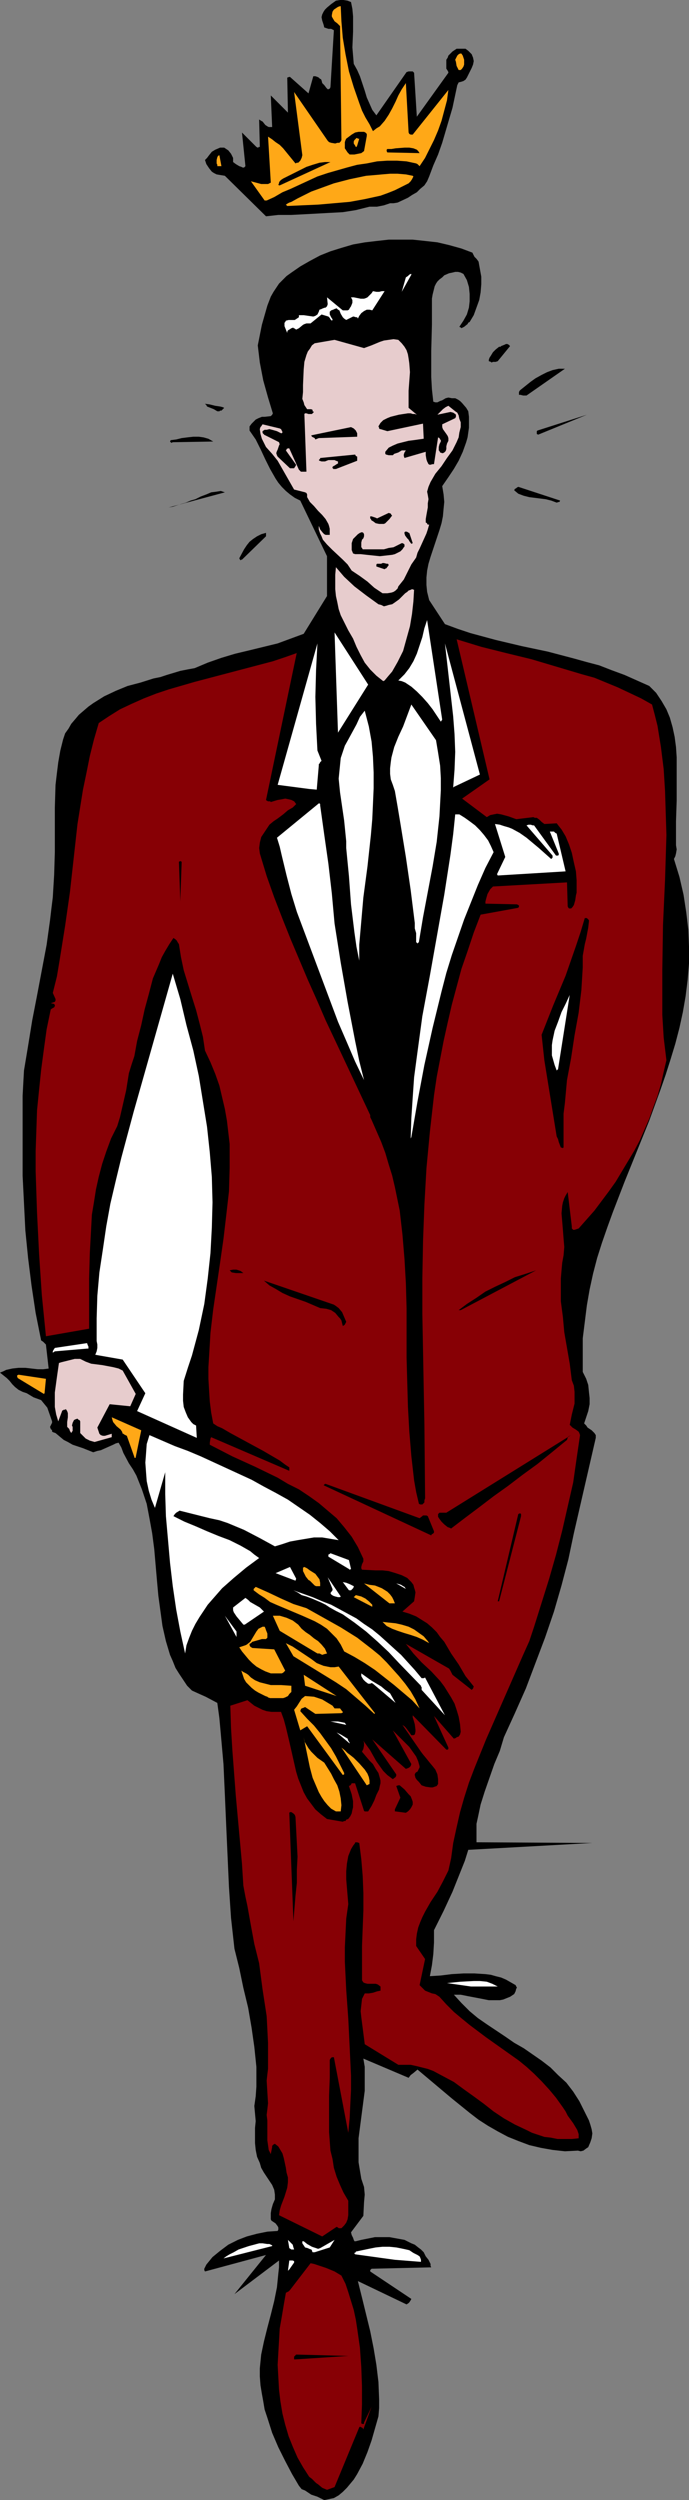 <?xml version="1.0" encoding="UTF-8" standalone="no"?>
<svg
   version="1.0"
   width="42.962mm"
   height="155.668mm"
   id="svg89"
   sodipodi:docname="Gentleman 1.wmf"
   xmlns:inkscape="http://www.inkscape.org/namespaces/inkscape"
   xmlns:sodipodi="http://sodipodi.sourceforge.net/DTD/sodipodi-0.dtd"
   xmlns="http://www.w3.org/2000/svg"
   xmlns:svg="http://www.w3.org/2000/svg">
  <rect width="100%" height="100%" fill="#808080" stroke="none"/>
  <sodipodi:namedview
     id="namedview89"
     pagecolor="#ffffff"
     bordercolor="#000000"
     borderopacity="0.25"
     inkscape:showpageshadow="2"
     inkscape:pageopacity="0.0"
     inkscape:pagecheckerboard="0"
     inkscape:deskcolor="#d1d1d1"
     inkscape:document-units="mm" />
  <defs
     id="defs1">
    <pattern
       id="WMFhbasepattern"
       patternUnits="userSpaceOnUse"
       width="6"
       height="6"
       x="0"
       y="0" />
  </defs>
  <path
     style="fill:#000000;fill-opacity:1;fill-rule:evenodd;stroke:none"
     d="m 76.422,588.353 2.262,-0.485 1.131,-0.646 0.969,-0.808 0.969,-0.97 0.808,-0.97 0.808,-0.97 0.808,-1.293 1.293,-2.424 1.131,-2.747 0.969,-2.747 1.616,-5.656 0.162,-1.939 v -2.101 l -0.162,-4.04 -0.485,-4.04 -0.646,-3.878 -0.808,-4.04 -1.939,-7.918 -0.969,-3.878 11.471,5.494 0.485,-0.323 0.162,-0.162 0.323,-0.485 0.162,-0.323 -9.694,-6.464 v -0.323 l 0.323,-0.323 v 0 l 14.056,-0.323 -0.162,-0.323 v -0.485 l -0.485,-0.97 -0.646,-0.808 -0.485,-0.97 -0.646,-0.646 -0.646,-0.485 -0.808,-0.646 -0.808,-0.323 -1.616,-0.808 -1.777,-0.323 -1.777,-0.323 h -1.777 -1.616 l -1.616,0.323 -1.616,0.323 -0.646,0.162 -0.646,0.162 h -0.323 l -0.162,-0.323 -0.162,-0.485 -0.323,-0.646 -0.162,-0.646 2.908,-3.878 0.162,-3.232 0.162,-1.778 -0.162,-1.778 -0.646,-1.939 -0.323,-1.939 -0.323,-1.939 v -1.939 -1.778 -1.939 l 0.969,-7.433 0.485,-3.717 v -1.939 -1.939 -1.778 l -0.323,-1.939 10.664,4.525 0.485,-0.646 0.646,-0.485 0.969,-0.808 4.039,3.393 4.039,3.393 4.201,3.393 2.1,1.616 2.262,1.454 2.262,1.293 2.424,1.293 2.424,0.97 2.585,0.97 2.747,0.646 2.747,0.485 2.908,0.323 3.07,-0.162 0.646,0.162 0.646,-0.162 0.646,-0.485 0.485,-0.323 0.485,-1.131 0.323,-0.97 0.162,-1.131 -0.162,-0.97 -0.323,-1.131 -0.323,-0.97 -0.969,-1.939 -0.646,-1.293 -0.646,-1.293 -1.454,-2.262 -1.616,-2.101 -1.939,-1.778 -1.777,-1.778 -2.1,-1.616 -2.1,-1.454 -2.1,-1.454 -2.262,-1.293 -2.1,-1.454 -4.362,-2.909 -2.1,-1.454 -1.939,-1.616 -1.939,-1.939 -1.777,-1.939 h 1.616 l 1.616,0.323 3.393,0.646 1.616,0.323 h 1.616 0.969 l 0.808,-0.162 0.808,-0.323 0.808,-0.323 0.485,-0.323 0.485,-0.323 0.323,-0.646 0.162,-0.646 0.162,-0.162 -0.162,-0.323 -0.162,-0.323 -1.131,-0.646 -1.131,-0.646 -1.131,-0.485 -1.293,-0.323 -1.131,-0.323 -1.293,-0.162 -2.585,-0.162 h -2.585 l -2.747,0.162 -2.585,0.323 -2.585,0.162 0.485,-2.585 0.323,-2.585 0.162,-2.747 v -2.909 l 2.262,-4.525 2.1,-4.525 1.939,-4.848 0.969,-2.424 0.808,-2.585 29.244,-1.616 -27.305,-0.162 v -1.454 -1.454 -1.454 l 0.323,-1.454 0.646,-3.07 0.969,-3.07 2.262,-6.464 1.293,-3.07 0.969,-3.232 2.585,-5.656 2.585,-5.817 2.262,-5.979 2.262,-5.979 2.1,-6.14 1.777,-6.14 1.616,-6.14 1.293,-6.14 5.17,-22.461 v -0.646 l -0.323,-0.485 -0.646,-0.646 -0.969,-0.646 -0.323,-0.485 -0.485,-0.485 0.485,-1.454 0.485,-1.454 0.323,-1.616 v -1.454 l -0.162,-1.454 -0.162,-1.616 -0.485,-1.454 -0.808,-1.616 v -4.04 -3.878 l 0.485,-3.878 0.485,-3.878 0.646,-3.717 0.808,-3.717 0.969,-3.717 1.131,-3.555 1.293,-3.717 1.293,-3.555 2.747,-7.11 5.816,-14.382 2.585,-7.11 1.293,-3.717 1.131,-3.555 1.131,-3.717 0.969,-3.717 0.808,-3.717 0.646,-3.717 0.485,-3.878 0.323,-3.878 v -3.878 l -0.162,-4.04 -0.485,-4.04 -0.646,-4.201 -0.969,-4.201 -1.293,-4.201 0.323,-0.646 0.162,-0.646 0.162,-0.97 -0.162,-0.97 v -0.808 -2.424 -2.424 l 0.162,-4.848 v -5.171 -2.424 -2.585 l -0.162,-2.424 -0.323,-2.424 -0.485,-2.262 -0.646,-2.262 -0.808,-1.939 -1.131,-1.939 -1.293,-1.939 -0.808,-0.808 -0.808,-0.808 -2.908,-1.293 -2.908,-1.293 -3.07,-1.131 -2.908,-1.131 -3.07,-0.808 -2.908,-0.808 -6.14,-1.616 -6.14,-1.293 -6.14,-1.454 -5.978,-1.616 -2.908,-0.97 -3.07,-1.131 -3.716,-5.656 -0.485,-1.939 -0.162,-1.616 v -1.778 l 0.162,-1.616 0.323,-1.616 0.485,-1.616 2.1,-6.302 0.485,-1.616 0.323,-1.616 0.162,-1.778 0.162,-1.616 -0.162,-1.778 -0.323,-1.939 1.454,-2.101 1.293,-1.939 1.131,-1.939 0.969,-2.101 0.808,-2.262 0.323,-1.131 0.162,-1.131 0.162,-1.131 v -1.293 -1.293 l -0.162,-1.293 -0.485,-0.808 -0.969,-1.131 -0.485,-0.485 -0.485,-0.323 -0.646,-0.323 h -0.808 l -0.808,-0.162 -0.646,0.162 -0.808,0.485 -0.485,0.162 -0.646,0.323 h -0.485 l -0.485,-0.162 -0.323,-2.909 -0.162,-2.909 v -6.14 l 0.162,-6.14 v -3.07 -3.07 l 0.162,-0.97 0.162,-0.646 0.323,-1.293 0.323,-0.646 0.323,-0.485 0.485,-0.485 0.646,-0.485 0.485,-0.485 1.131,-0.485 0.808,-0.162 0.646,-0.162 h 0.646 l 0.646,0.162 0.646,0.323 0.808,1.454 0.485,1.616 0.162,1.616 v 1.778 l -0.162,1.454 -0.485,1.616 -0.808,1.454 -0.969,1.454 0.323,0.162 0.162,0.162 0.323,-0.162 0.323,-0.162 0.808,-0.646 0.162,-0.323 0.323,-0.162 0.969,-1.616 0.646,-1.778 0.646,-1.778 0.323,-1.778 0.162,-1.939 v -1.778 l -0.323,-1.778 -0.323,-1.778 -0.485,-0.646 -0.485,-0.485 -0.485,-0.97 -2.585,-0.97 -2.908,-0.808 -2.747,-0.646 -2.908,-0.323 L 97.264,56.395 H 94.356 91.609 l -2.908,0.323 -2.747,0.323 -2.747,0.485 -2.747,0.808 -2.585,0.808 -2.424,0.97 -2.424,1.293 -2.262,1.293 -2.1,1.454 -1.131,0.808 -0.969,0.97 -0.808,0.808 -0.646,0.97 -0.646,0.97 -0.646,1.131 -0.808,2.101 -0.646,2.262 -0.646,2.262 -0.485,2.424 -0.485,2.424 0.485,4.04 0.808,4.201 1.131,4.04 1.131,3.717 -0.162,0.323 -0.323,0.323 -1.454,0.162 h -0.646 l -0.808,0.323 -0.646,0.323 -0.485,0.485 -0.485,0.485 -0.485,0.646 v 0.97 l 1.454,2.101 1.131,2.262 1.131,2.424 1.131,2.262 1.293,2.262 0.646,0.97 0.808,0.97 0.969,0.97 0.969,0.808 1.131,0.808 1.293,0.646 6.301,13.089 v 9.372 l -5.493,8.888 -3.07,1.131 -3.07,1.131 -6.624,1.616 -3.393,0.808 -3.231,0.97 -3.231,1.131 -3.07,1.293 -1.777,0.323 -1.616,0.323 -3.231,0.97 -1.454,0.485 -1.616,0.323 -3.07,0.97 -3.07,0.808 -2.747,1.131 -2.747,1.293 -2.585,1.616 -1.131,0.808 -1.131,0.97 -1.131,0.97 -0.808,0.97 -0.969,1.131 -0.646,1.131 -0.808,1.131 -0.485,1.454 -0.646,2.585 -0.485,2.747 -0.323,2.585 -0.323,2.747 -0.162,5.333 v 5.171 5.333 l -0.162,5.333 -0.323,5.332 -0.323,2.585 -0.323,2.747 -0.808,5.817 -1.131,5.979 -1.131,5.979 -1.131,5.817 -0.969,5.979 -0.969,5.817 -0.162,2.909 -0.162,3.07 v 2.909 3.07 6.302 6.464 l 0.323,6.464 0.323,6.464 0.646,6.464 0.808,6.464 0.969,6.464 1.293,6.464 0.485,0.323 0.646,0.646 0.646,5.656 -1.293,0.162 H 8.886 L 5.978,321.89 H 4.362 L 2.908,322.051 1.454,322.374 0.808,322.697 0,323.021 l 0.808,0.646 0.808,0.646 0.646,0.646 0.646,0.808 0.646,0.646 0.808,0.646 0.969,0.485 0.969,0.323 0.808,0.485 0.808,0.485 1.777,0.646 1.454,1.778 1.131,3.232 v 0.323 l -0.162,0.323 -0.323,0.646 0.162,0.485 0.323,0.323 v 0.323 l 0.323,0.162 0.485,0.162 0.969,0.808 0.969,0.808 0.969,0.485 1.131,0.646 2.424,0.808 2.424,0.97 0.969,-0.323 0.808,-0.162 1.454,-0.646 1.454,-0.646 0.646,-0.323 0.646,-0.162 0.646,1.131 0.485,1.293 1.293,2.424 0.969,1.454 0.808,1.454 0.646,1.616 0.646,1.616 1.131,3.393 0.646,3.393 0.646,3.555 0.485,3.717 0.323,3.717 0.323,3.717 0.323,3.555 0.485,3.555 0.485,3.555 0.808,3.555 0.969,3.232 0.646,1.454 0.646,1.616 0.808,1.293 0.969,1.454 0.969,1.454 1.131,1.131 1.777,0.808 1.454,0.646 2.747,1.454 0.485,3.555 0.323,3.555 0.646,7.272 0.323,7.11 0.323,7.433 0.646,14.382 0.485,7.272 0.808,7.272 1.131,4.525 0.969,4.686 1.131,4.686 0.808,4.686 0.646,4.525 0.485,4.686 v 2.424 2.262 l -0.162,2.262 -0.323,2.262 0.162,1.778 0.162,1.778 -0.162,1.616 v 3.555 l 0.162,1.616 0.323,1.616 0.646,1.454 0.323,1.131 0.646,1.131 1.293,1.939 0.646,0.97 0.485,1.131 0.162,1.131 v 0.485 0.646 l -0.485,1.131 -0.323,1.131 -0.162,0.97 v 1.131 0.323 l 0.162,0.323 0.485,0.323 0.485,0.323 0.485,0.646 0.162,0.323 v 0.323 0.162 l -0.162,0.323 -2.424,0.162 -2.424,0.485 -2.424,0.646 -2.1,0.808 -2.262,1.131 -1.939,1.454 -1.777,1.454 -1.454,1.778 -0.323,0.646 -0.162,0.323 v 0 0 0.323 l 0.162,0.323 14.38,-3.878 -7.432,9.211 10.502,-7.918 v 1.616 l -0.162,1.454 -0.323,3.232 -0.646,3.232 -0.808,3.232 -0.808,3.07 -0.808,3.232 -0.646,3.07 -0.323,3.232 v 1.939 l 0.162,2.101 0.323,1.939 0.323,1.778 0.323,1.939 0.646,1.939 1.131,3.555 1.454,3.393 1.616,3.232 1.616,3.07 1.616,2.747 0.646,0.808 0.808,0.323 1.454,0.97 1.454,0.485 z"
     id="path1" />
  <path
     style="fill:#870005;fill-opacity:1;fill-rule:evenodd;stroke:none"
     d="m 77.068,585.929 1.777,-0.646 5.816,-14.058 0.162,-0.162 0.323,0.162 0.323,0.162 0.162,0.323 1.939,-5.333 -1.777,3.717 v 0.162 0.162 H 85.631 85.308 l -0.162,-0.162 0.162,-4.363 v -4.363 l -0.162,-4.525 -0.323,-4.525 -0.646,-4.525 -0.323,-2.101 -0.485,-2.262 -0.646,-2.101 -0.646,-2.101 -0.646,-1.939 -0.969,-1.939 -1.616,-0.97 -1.939,-0.808 -1.939,-0.646 -0.969,-0.323 -0.808,-0.162 -4.847,6.302 -0.162,0.162 -0.162,0.162 -0.323,0.162 -0.323,0.162 -0.485,2.747 -0.485,2.909 -0.485,2.747 -0.162,2.909 -0.162,2.747 -0.162,2.909 0.162,2.909 0.162,2.909 0.323,2.747 0.485,2.909 0.646,2.585 0.808,2.747 0.969,2.424 1.131,2.585 1.293,2.262 1.454,2.262 0.646,0.485 0.485,0.485 0.485,0.485 0.485,0.323 0.969,0.808 z"
     id="path2" />
  <path
     style="fill:#000000;fill-opacity:1;fill-rule:evenodd;stroke:none"
     d="m 69.636,555.227 12.441,-0.808 -12.279,-0.323 -0.162,0.162 -0.323,0.323 v 0.162 0.485 z"
     id="path3" />
  <path
     style="fill:#ffffff;fill-opacity:1;fill-rule:evenodd;stroke:none"
     d="m 68.182,534.059 1.131,-1.616 v -0.162 -0.162 l -0.323,-0.162 h -0.808 l -0.323,2.424 z"
     id="path4" />
  <path
     style="fill:#ffffff;fill-opacity:1;fill-rule:evenodd;stroke:none"
     d="m 52.671,531.473 11.471,-2.909 v 0.162 -0.323 l -0.323,-0.162 -0.323,-0.162 h -0.485 l -1.131,-0.162 h -0.808 l -2.424,0.646 -2.424,0.808 -1.131,0.646 -0.969,0.485 -0.808,0.485 z"
     id="path5" />
  <path
     style="fill:#ffffff;fill-opacity:1;fill-rule:evenodd;stroke:none"
     d="m 93.063,531.796 6.14,0.485 v -0.485 l -0.162,-0.485 -0.162,-0.323 -0.485,-0.323 -0.969,-0.485 -0.969,-0.646 -1.454,-0.323 -1.616,-0.323 -1.616,-0.162 h -1.616 l -1.616,0.162 -1.616,0.323 -3.07,0.646 v 0.162 l -0.323,0.162 v 0 0.162 l 0.162,0.162 z"
     id="path6" />
  <path
     style="fill:#ffffff;fill-opacity:1;fill-rule:evenodd;stroke:none"
     d="m 74.16,530.019 3.555,-1.131 1.131,-1.778 -3.393,1.939 -0.485,0.162 -0.485,-0.162 -0.969,-0.323 -1.131,-0.646 -0.808,-0.646 h -0.323 v 0.162 0.162 0.162 l 0.646,0.97 0.646,0.162 0.323,0.162 0.485,0.162 0.162,0.162 v 0.162 l 0.162,0.323 h 0.162 z"
     id="path7" />
  <path
     style="fill:#ffffff;fill-opacity:1;fill-rule:evenodd;stroke:none"
     d="m 68.667,529.372 h 0.646 l -0.162,-0.485 -0.162,-0.646 -1.131,-1.131 0.323,1.939 z"
     id="path8" />
  <path
     style="fill:#870005;fill-opacity:1;fill-rule:evenodd;stroke:none"
     d="m 75.937,526.302 3.393,-2.262 0.323,0.162 0.162,0.162 h 0.646 l 0.646,-0.646 0.485,-0.646 0.323,-0.808 0.162,-0.97 v -1.778 -1.616 l -1.131,-1.939 -0.808,-1.778 -0.808,-1.939 -0.646,-2.101 -0.323,-2.101 -0.485,-1.939 -0.323,-4.363 v -4.201 -4.363 l 0.162,-4.201 v -4.201 l 0.162,-0.323 0.162,-0.162 0.162,-0.162 h 0.485 l 3.393,17.775 0.323,-3.393 0.162,-3.393 0.162,-3.393 v -3.232 l -0.323,-6.787 -0.323,-6.625 -0.485,-6.787 -0.323,-6.625 v -3.393 l 0.162,-3.393 0.162,-3.393 0.485,-3.393 -0.162,-1.939 -0.162,-1.939 -0.162,-1.939 v -1.939 l 0.162,-1.778 0.323,-1.778 0.646,-1.616 0.485,-0.808 0.485,-0.646 v -0.162 h 0.323 0.162 l 0.485,0.162 0.485,3.878 0.323,3.878 0.162,4.04 v 4.04 l -0.323,8.403 v 4.04 4.04 l 0.323,0.485 0.323,0.162 0.646,0.162 h 1.939 l 0.485,0.162 0.646,0.485 v 0.97 l -0.808,0.162 -0.969,0.323 -0.969,0.162 h -0.969 l -0.323,0.646 -0.323,0.646 -0.162,1.454 -0.162,1.454 0.162,1.454 0.808,6.302 7.917,4.848 h 1.454 1.454 l 1.454,0.323 1.293,0.323 1.293,0.323 1.293,0.485 2.424,1.293 2.424,1.293 2.424,1.778 2.262,1.616 2.424,1.778 2.262,1.778 2.424,1.616 2.585,1.454 2.747,1.293 1.293,0.646 1.454,0.485 1.454,0.485 1.454,0.162 1.616,0.323 h 1.616 1.777 l 1.616,-0.162 v -0.97 l -0.323,-0.97 -0.485,-0.808 -0.485,-0.808 -1.293,-1.778 -0.485,-0.97 -0.646,-0.97 -1.616,-2.262 -1.616,-1.939 -1.777,-1.939 -1.777,-1.778 -1.777,-1.616 -1.777,-1.454 -3.878,-2.747 -3.878,-2.747 -3.878,-2.909 -1.777,-1.454 -1.939,-1.616 -1.777,-1.778 -1.616,-1.778 -0.485,-0.323 -0.485,-0.323 -0.808,-0.162 -0.808,-0.323 -0.808,-0.323 -1.293,-1.293 1.293,-6.14 -2.1,-3.07 v -1.616 l 0.162,-1.293 0.323,-1.454 0.485,-1.293 0.485,-1.131 0.646,-1.293 1.293,-2.262 1.616,-2.424 1.293,-2.424 1.293,-2.585 0.323,-1.454 0.323,-1.454 0.485,-3.555 0.808,-3.717 0.808,-3.555 0.969,-3.393 1.131,-3.555 1.293,-3.393 2.747,-6.787 5.816,-13.25 2.908,-6.625 1.454,-3.232 1.131,-3.393 3.554,-11.311 1.616,-5.656 1.454,-5.656 1.293,-5.656 1.293,-5.656 0.808,-5.656 0.808,-5.494 -0.162,-0.485 -0.162,-0.323 -0.646,-0.485 -0.808,-0.485 -0.323,-0.323 -0.323,-0.323 0.485,-2.424 0.646,-2.585 v -1.293 -1.454 l -0.162,-1.454 -0.485,-1.293 -0.485,-3.878 -0.646,-3.717 -0.646,-3.717 -0.323,-3.555 -0.485,-3.717 v -3.555 -1.778 l 0.162,-1.939 0.162,-1.778 0.323,-1.778 0.162,-1.939 -0.162,-1.939 -0.162,-2.101 -0.162,-1.939 -0.162,-1.939 0.162,-1.778 0.162,-0.808 0.323,-0.97 0.323,-0.646 0.485,-0.808 0.969,8.08 v 0.485 l 0.162,0.162 0.162,0.162 h 0.323 l 0.485,-0.162 0.485,-0.162 3.716,-4.201 3.393,-4.525 1.616,-2.262 1.454,-2.424 1.454,-2.424 1.454,-2.424 1.293,-2.424 1.131,-2.585 1.131,-2.585 0.969,-2.747 0.969,-2.585 0.808,-2.747 0.646,-2.909 0.646,-2.747 -0.646,-5.333 -0.323,-5.333 v -5.171 -5.333 l 0.162,-10.665 0.485,-10.665 0.323,-10.503 -0.162,-5.171 -0.162,-5.171 -0.323,-5.171 -0.646,-5.171 -0.808,-5.009 -0.646,-2.585 -0.646,-2.424 -2.585,-1.454 -2.747,-1.293 -2.747,-1.293 -2.747,-1.131 -2.747,-1.131 -2.908,-0.808 -5.978,-1.778 -5.978,-1.778 -5.978,-1.454 -5.816,-1.454 -5.816,-1.778 7.755,32.965 -6.463,4.525 5.816,4.363 0.808,-0.485 0.808,-0.162 0.808,-0.162 0.969,0.162 1.777,0.485 1.777,0.646 4.039,-0.485 0.323,0.162 h 0.485 l 0.646,0.485 0.485,0.485 0.646,0.485 2.908,-0.162 0.485,0.646 0.646,0.808 0.969,1.616 0.808,1.939 0.646,1.939 0.485,2.262 0.485,2.101 0.162,2.101 v 2.101 0.808 l -0.162,0.646 -0.162,1.131 -0.323,1.131 -0.323,0.485 -0.323,0.323 h -0.485 l -0.162,-0.162 -0.162,-0.323 -0.162,-5.656 -17.449,0.97 -0.323,0.323 -0.323,0.323 -0.646,1.131 -0.323,1.131 -0.162,0.646 v 0.485 l 7.432,0.162 0.323,0.162 0.162,0.162 v 0.162 l -0.162,0.323 -8.886,1.616 -1.616,4.201 -1.454,4.363 -1.454,4.201 -1.131,4.201 -1.131,4.201 -0.969,4.201 -0.969,4.363 -0.808,4.201 -0.808,4.201 -0.646,4.363 -0.969,8.564 -0.808,8.564 -0.485,8.564 -0.323,8.564 -0.162,8.726 v 8.564 l 0.162,8.726 0.323,17.29 0.162,17.29 -0.162,0.485 v 0.485 l -0.323,0.323 -0.162,0.162 h -0.162 -0.323 l -0.323,-0.162 -0.646,-2.747 -0.485,-2.747 -0.646,-5.656 -0.485,-5.817 -0.323,-5.817 -0.162,-5.656 -0.162,-5.979 v -11.635 l -0.162,-5.817 -0.323,-5.656 -0.485,-5.817 -0.646,-5.656 -1.131,-5.494 -0.646,-2.747 -0.808,-2.585 -0.808,-2.747 -0.969,-2.585 -1.131,-2.585 -1.131,-2.585 -0.323,-0.646 v -0.485 l -2.585,-5.494 -2.585,-5.494 -2.585,-5.494 -2.747,-5.817 -2.1,-4.848 -2.1,-4.686 -4.039,-9.534 -1.939,-4.848 -1.939,-5.009 -1.777,-5.009 -1.616,-5.333 -0.162,-1.293 0.162,-1.293 0.323,-1.293 0.646,-0.97 0.646,-0.97 0.646,-0.97 0.969,-0.808 0.969,-0.646 1.293,-0.97 1.131,-0.97 1.131,-0.646 0.808,-0.808 -0.485,-0.646 -0.646,-0.323 -0.646,-0.162 -0.808,-0.162 -0.808,0.162 -0.969,0.162 -1.616,0.485 -0.162,-0.162 h -0.485 l -0.323,-0.162 -0.162,-0.162 7.271,-34.742 v 0.162 l -2.747,0.97 -2.908,0.97 -6.14,1.616 -6.14,1.616 -6.14,1.616 -6.14,1.778 -2.908,0.97 -2.908,1.131 -2.908,1.293 -2.747,1.293 -2.585,1.616 -2.424,1.616 -1.131,3.878 -0.969,3.878 -0.808,4.04 -0.808,3.878 -1.293,8.08 -1.777,15.998 -1.131,7.918 -1.293,8.08 -0.646,3.878 -0.969,3.878 0.646,1.454 v 0.323 l -0.162,0.323 -0.485,0.162 -0.485,0.162 0.808,0.162 0.162,0.323 v 0.162 l -0.162,0.323 -0.323,0.162 -0.485,0.323 -0.969,4.686 -0.646,4.686 -0.646,4.848 -0.485,4.686 -0.485,4.848 -0.162,4.848 -0.162,4.686 v 4.848 l 0.323,9.695 0.485,9.695 0.646,9.695 0.969,9.695 10.179,-1.778 v -11.796 l 0.162,-5.979 0.323,-5.979 0.162,-3.07 0.485,-2.909 0.485,-3.07 0.646,-2.909 0.808,-3.07 0.969,-2.909 1.131,-3.07 1.454,-2.909 0.646,-2.101 0.485,-2.101 0.969,-4.201 0.646,-4.04 0.646,-2.101 0.646,-1.939 0.646,-3.555 0.969,-3.717 0.808,-3.717 0.969,-3.555 0.969,-3.717 1.454,-3.393 0.646,-1.616 0.808,-1.454 0.969,-1.616 0.969,-1.454 0.485,0.323 0.323,0.323 0.162,0.323 0.323,0.485 0.485,3.07 0.646,3.07 1.939,6.302 0.969,3.07 0.808,3.07 0.808,3.232 0.485,3.232 1.293,2.747 1.131,2.747 0.969,2.747 0.646,2.747 0.646,2.747 0.485,2.747 0.323,2.747 0.323,2.747 v 2.747 2.909 l -0.162,5.494 -0.646,5.656 -0.646,5.494 -0.808,5.656 -0.808,5.494 -0.808,5.494 -0.646,5.494 -0.323,5.494 -0.162,2.585 v 2.747 l 0.162,2.747 0.162,2.585 0.323,2.585 0.485,2.585 0.969,0.646 1.131,0.485 1.939,1.131 3.878,2.101 3.878,2.101 3.878,2.262 0.646,0.485 0.646,0.485 0.485,0.323 0.485,0.323 v 0.808 l -18.419,-7.918 -0.162,0.323 -0.162,0.97 v 0.485 l 5.332,2.747 5.332,2.424 5.332,2.585 2.424,1.454 2.585,1.293 2.424,1.616 2.262,1.616 2.1,1.778 2.1,1.778 1.777,2.101 1.777,2.262 1.454,2.424 1.293,2.747 v 0.323 0.323 l -0.323,0.646 -0.162,0.646 v 0.323 l 0.162,0.323 3.231,0.162 h 1.616 l 1.454,0.162 1.616,0.485 1.454,0.485 1.293,0.646 0.969,0.97 0.485,0.646 0.162,0.646 0.162,0.485 0.162,0.646 -0.162,1.131 -0.162,0.97 -2.747,2.424 1.616,0.485 1.616,0.646 1.293,0.808 1.293,0.808 1.131,0.97 1.131,1.131 0.808,1.131 0.969,1.131 1.616,2.747 1.777,2.585 1.616,2.747 1.939,2.424 -0.162,0.485 -0.162,0.162 -0.162,0.162 -4.524,-3.555 -0.323,-0.646 -0.162,-0.323 -0.323,-0.485 -10.179,-5.817 v 0 l 1.777,2.262 1.939,2.101 2.262,2.101 2.1,2.262 0.969,1.293 0.808,1.293 0.808,1.293 0.808,1.454 0.485,1.454 0.485,1.616 0.323,1.778 0.162,1.778 -0.162,0.646 -0.323,0.485 -0.485,0.162 -0.162,0.162 -0.485,0.162 -4.685,-5.333 3.393,7.433 v 0.162 0.162 l -0.162,0.162 h -0.323 l -7.917,-8.08 v 0.485 l 0.162,0.485 0.323,1.131 0.162,1.293 v 0.485 l -0.162,0.646 v 0 l -0.323,0.162 h -0.485 l -0.323,-0.485 -0.485,-0.646 -0.485,-0.646 -0.323,-0.323 -0.485,-0.323 4.362,6.302 0.485,0.646 0.808,0.97 0.646,0.808 0.808,0.97 0.646,0.808 0.485,1.131 0.162,1.131 v 0.646 0.485 l -0.323,0.485 -0.485,0.162 -0.485,0.162 h -0.485 l -1.131,-0.162 -0.485,-0.162 -0.485,-0.162 -0.646,-0.808 -0.485,-0.485 -0.323,-0.485 -0.162,-0.646 v -0.162 l 0.162,-0.323 0.162,-0.162 0.323,-0.162 0.323,-0.646 0.162,-0.323 v -0.323 l -0.323,-1.131 -0.485,-1.131 -0.808,-1.131 -0.808,-1.131 -1.939,-1.939 -1.939,-1.939 4.362,7.918 -0.162,0.485 -0.323,0.323 -0.323,0.162 -0.485,0.162 v 0 l -7.917,-6.948 5.655,8.241 v 0.323 l -0.162,0.323 -0.646,0.485 -1.293,-0.97 -0.969,-0.97 -0.808,-1.131 -0.808,-1.131 -1.454,-2.585 -0.808,-1.131 -0.808,-1.131 0.162,0.485 v 0.646 l -0.162,0.808 -0.323,0.646 1.777,2.101 0.808,0.808 0.646,1.131 0.646,0.97 0.323,1.131 0.162,0.646 v 0.646 l -0.162,0.646 -0.162,0.808 -0.646,1.293 -0.485,1.293 -0.646,1.293 -0.808,1.293 h -0.485 -0.323 l -0.162,-0.162 -2.1,-6.464 h -0.808 l -0.162,0.323 -0.162,0.162 -0.323,0.162 0.646,1.939 0.323,1.616 v 1.454 l -0.162,0.646 -0.162,0.808 -0.323,0.646 -0.485,0.646 -0.485,0.162 -0.162,0.323 h -0.323 l -0.323,0.162 -3.716,-0.646 -1.454,-1.131 -1.293,-1.131 -0.969,-1.293 -0.969,-1.293 -0.808,-1.454 -0.646,-1.616 -0.646,-1.616 -0.485,-1.616 -0.808,-3.555 -0.808,-3.555 -0.808,-3.393 -0.485,-1.778 -0.646,-1.778 h -1.131 -1.131 l -1.131,-0.162 -0.969,-0.323 -0.969,-0.485 -0.969,-0.485 -0.808,-0.646 -0.808,-0.646 -4.039,1.293 0.162,5.171 0.323,5.333 0.808,10.665 0.969,10.665 0.485,5.333 0.323,5.171 0.485,2.585 0.485,2.262 0.808,4.525 0.808,4.363 1.131,4.525 0.808,6.14 0.969,6.302 0.162,3.07 0.162,3.232 v 3.07 3.07 l -0.162,1.293 -0.162,1.454 0.323,5.333 -0.162,1.454 -0.162,1.293 0.162,1.293 v 4.686 l 0.162,1.131 0.162,1.131 0.485,0.97 0.323,-1.616 v -0.323 l 0.162,-0.162 0.162,-0.162 0.323,-0.162 0.808,0.646 0.485,0.808 0.485,0.808 0.323,1.131 0.485,2.262 0.162,1.131 0.323,1.131 v 1.131 l -0.162,1.293 -0.646,2.101 -0.808,2.101 -0.323,1.131 -0.162,1.131 z"
     id="path9" />
  <path
     style="fill:#ffffff;fill-opacity:1;fill-rule:evenodd;stroke:none"
     d="m 110.997,467.483 h 6.301 l -1.293,-0.646 -1.293,-0.485 -1.616,-0.162 h -1.454 l -3.07,0.162 -1.616,0.162 -1.616,0.162 z"
     id="path10" />
  <path
     style="fill:#000000;fill-opacity:1;fill-rule:evenodd;stroke:none"
     d="m 69.151,452.132 0.485,-5.979 0.323,-3.07 v -3.07 l 0.162,-3.07 -0.162,-3.232 -0.162,-3.07 -0.162,-3.07 -0.162,-0.485 -0.323,-0.323 -0.485,-0.323 h -0.323 l -0.162,0.162 z"
     id="path11" />
  <path
     style="fill:#ffa817;fill-opacity:1;fill-rule:evenodd;stroke:none"
     d="m 79.653,426.277 h 0.646 l 0.162,-1.454 -0.162,-1.616 -0.323,-1.616 -0.485,-1.454 -0.808,-1.454 -0.646,-1.293 -0.808,-1.293 -0.808,-1.293 -1.616,-1.131 -1.454,-1.454 -0.646,-0.808 -0.969,-1.616 -0.162,-0.97 0.485,2.424 0.969,4.686 0.646,2.424 0.969,2.262 0.485,1.131 0.646,1.131 0.646,0.97 0.808,0.97 0.808,0.808 1.131,0.646 z"
     id="path12" />
  <path
     style="fill:#000000;fill-opacity:1;fill-rule:evenodd;stroke:none"
     d="m 93.225,426.277 2.424,0.323 0.485,-0.323 0.485,-0.485 0.323,-0.485 0.323,-0.646 v -0.646 l -0.162,-0.485 -0.323,-0.808 -0.485,-0.485 -0.969,-1.131 -1.131,-0.97 h -0.323 l -0.485,0.162 0.969,2.747 -1.293,2.747 v 0.162 0.323 z"
     id="path13" />
  <path
     style="fill:#ffa817;fill-opacity:1;fill-rule:evenodd;stroke:none"
     d="m 87.085,419.814 v -0.808 l -0.162,-0.808 -0.323,-0.808 -0.646,-0.97 -1.293,-1.454 -1.293,-1.293 -0.808,-0.646 -0.646,-0.485 -0.646,-0.646 -0.808,-0.646 5.978,8.888 z"
     id="path14" />
  <path
     style="fill:#ffa817;fill-opacity:1;fill-rule:evenodd;stroke:none"
     d="m 81.107,417.551 v -0.323 l -0.969,-1.939 -0.969,-1.939 -1.131,-1.939 -1.293,-1.778 -1.293,-1.778 -1.454,-1.778 -1.616,-1.616 -1.616,-1.778 0.162,-0.485 0.162,-0.162 0.485,-0.162 0.323,-0.162 2.424,1.616 6.14,-0.162 0.323,-0.162 v -0.162 l -0.162,-0.162 -0.485,-0.646 h -1.293 l -0.485,-0.646 -0.808,-0.485 -0.808,-0.485 -0.808,-0.485 -1.939,-0.646 -2.1,-0.162 -0.808,0.646 -1.131,1.778 -0.646,0.808 1.454,4.848 1.616,-0.97 8.402,11.473 z"
     id="path15" />
  <path
     style="fill:#ffffff;fill-opacity:1;fill-rule:evenodd;stroke:none"
     d="m 82.4,410.118 -0.323,-0.485 -0.162,-0.485 -0.808,-0.485 -0.808,-0.485 -0.969,-0.485 3.07,2.585 z"
     id="path16" />
  <path
     style="fill:#ffffff;fill-opacity:1;fill-rule:evenodd;stroke:none"
     d="m 88.216,406.725 -5.816,-5.494 z"
     id="path17" />
  <path
     style="fill:#ffffff;fill-opacity:1;fill-rule:evenodd;stroke:none"
     d="m 81.592,405.917 -0.323,-0.485 -0.808,-0.162 -0.808,-0.162 h -1.777 z"
     id="path18" />
  <path
     style="fill:#ffa817;fill-opacity:1;fill-rule:evenodd;stroke:none"
     d="m 88.378,403.17 -8.563,-10.988 -0.969,0.162 h -0.969 l -0.808,-0.162 -0.808,-0.162 -1.616,-0.646 -1.293,-0.97 -2.908,-1.939 -1.454,-0.97 -1.616,-0.808 1.777,3.07 5.009,3.07 5.009,3.07 2.424,1.616 2.262,1.939 2.262,1.939 2.1,1.939 z"
     id="path19" />
  <path
     style="fill:#ffffff;fill-opacity:1;fill-rule:evenodd;stroke:none"
     d="m 104.858,403.655 -4.685,-8.888 -0.323,0.162 H 99.688 99.365 l -1.616,-1.939 -3.231,-3.555 -1.616,-1.454 -1.777,-1.616 -1.616,-1.454 -1.777,-1.454 -1.939,-1.293 -1.777,-1.293 -3.878,-2.101 -2.1,-1.131 -2.1,-0.808 -2.262,-0.97 -2.262,-0.808 -2.262,-0.808 0.969,0.485 0.969,0.646 1.131,0.323 1.293,0.485 2.262,0.97 0.969,0.485 0.969,0.646 1.454,0.808 1.616,0.808 2.747,1.939 2.747,2.101 2.747,2.424 2.585,2.424 2.424,2.585 5.17,5.333 v 0.162 l 0.162,0.162 v 0.646 z"
     id="path20" />
  <path
     style="fill:#ffa817;fill-opacity:1;fill-rule:evenodd;stroke:none"
     d="m 98.88,402.039 -0.969,-2.101 -1.131,-1.939 -1.293,-1.778 -1.454,-1.778 -1.454,-1.616 -1.454,-1.616 -1.616,-1.616 -1.777,-1.454 -3.555,-2.747 -3.878,-2.424 -4.039,-2.262 -4.039,-2.262 -3.07,-0.97 -2.908,-1.293 -3.07,-1.454 -2.908,-1.293 -0.162,0.162 -0.162,0.162 -0.162,0.162 v 0.323 l 1.293,0.97 1.293,0.808 1.293,0.97 1.454,0.646 3.07,1.293 3.07,1.293 2.908,1.293 1.454,0.808 1.454,0.97 1.131,1.131 1.131,1.131 0.969,1.454 0.808,1.616 2.424,1.293 2.424,1.454 2.424,1.616 2.262,1.778 2.262,1.778 2.1,1.778 2.1,1.778 z"
     id="path21" />
  <path
     style="fill:#ffa817;fill-opacity:1;fill-rule:evenodd;stroke:none"
     d="m 63.658,399.615 h 3.07 l 0.485,-0.162 0.646,-0.323 0.323,-0.485 0.485,-0.485 v -1.454 l -2.424,-0.162 h -2.424 l -1.293,-0.323 -1.293,-0.323 -1.131,-0.485 -0.969,-0.646 -0.646,-0.646 -0.485,-0.323 -0.646,-0.323 -0.485,-0.323 0.323,0.97 0.323,0.97 0.485,0.808 0.646,0.646 0.646,0.646 0.808,0.646 0.808,0.485 0.969,0.485 0.646,0.323 0.485,0.162 0.162,0.162 z"
     id="path22" />
  <path
     style="fill:#ffffff;fill-opacity:1;fill-rule:evenodd;stroke:none"
     d="m 93.225,400.746 -0.646,-1.131 -0.646,-1.131 -1.131,-0.808 -0.969,-0.808 -2.424,-1.454 -2.262,-1.616 v 0.323 0.323 l 0.485,0.808 0.485,0.485 0.646,0.485 h 0.323 0.162 l 0.323,-0.162 0.323,0.162 z"
     id="path23" />
  <path
     style="fill:#ffa817;fill-opacity:1;fill-rule:evenodd;stroke:none"
     d="m 79.33,399.13 -7.755,-5.009 0.323,2.585 z"
     id="path24" />
  <path
     style="fill:#ffa817;fill-opacity:1;fill-rule:evenodd;stroke:none"
     d="m 63.82,393.798 h 2.424 0.162 l 0.323,-0.162 0.162,-0.162 0.323,-0.323 -2.585,-5.009 -5.17,-0.323 -0.485,-0.323 -0.162,-0.323 v -0.323 l 0.323,-0.162 0.323,-0.323 1.131,-0.323 1.131,-0.323 h 0.969 l 0.323,-0.323 v -0.323 -0.162 -0.485 l -0.323,-0.808 -0.162,-0.485 -0.162,-0.323 h -0.485 l -0.323,0.162 -0.646,0.323 -0.485,0.646 -0.485,0.808 -0.485,0.808 -0.485,0.808 -0.808,0.646 -0.323,0.162 -0.485,0.162 -0.485,0.162 -0.485,0.162 0.646,0.97 0.808,0.97 0.808,0.97 0.808,0.808 0.969,0.808 1.131,0.646 0.969,0.485 z"
     id="path25" />
  <path
     style="fill:#ffffff;fill-opacity:1;fill-rule:evenodd;stroke:none"
     d="m 43.623,389.111 0.323,-1.939 0.646,-1.778 0.646,-1.616 0.808,-1.616 0.969,-1.616 0.969,-1.454 0.969,-1.454 1.131,-1.293 2.262,-2.585 2.747,-2.424 2.908,-2.424 3.07,-2.262 -1.131,-0.808 -0.969,-0.808 -2.262,-1.293 -2.585,-1.293 -2.585,-0.97 -2.747,-1.131 -2.585,-1.131 -2.747,-1.131 -2.585,-1.293 0.323,-0.485 0.323,-0.323 0.808,-0.485 7.109,1.778 2.262,0.485 1.939,0.646 1.939,0.808 1.939,0.808 3.716,1.939 1.777,0.97 1.777,0.97 1.616,-0.485 1.939,-0.646 1.777,-0.323 1.939,-0.323 1.939,-0.323 h 1.939 l 1.939,0.323 1.939,0.323 -2.1,-2.101 -2.262,-1.939 -2.424,-1.939 -2.585,-1.778 -2.585,-1.778 -2.908,-1.616 -2.747,-1.454 -2.908,-1.616 -5.978,-2.747 -5.978,-2.747 -3.07,-1.293 -3.07,-1.131 -5.978,-2.585 -0.646,2.101 -0.162,2.262 -0.162,2.101 0.162,2.262 0.162,2.101 0.485,2.262 0.646,2.101 0.808,1.939 2.424,-8.403 v 5.171 l 0.162,5.171 0.485,5.494 0.485,5.494 0.646,5.494 0.808,5.494 0.969,5.171 z"
     id="path26" />
  <path
     style="fill:#ffa817;fill-opacity:1;fill-rule:evenodd;stroke:none"
     d="m 76.422,389.273 0.646,-0.162 -0.485,-1.131 -0.808,-0.97 -0.808,-0.808 -0.969,-0.646 -0.969,-0.808 -0.969,-0.646 -0.969,-0.808 -0.808,-0.97 -0.646,-0.485 -0.646,-0.485 -1.454,-0.646 -1.616,-0.485 h -1.616 l 1.616,3.555 8.886,5.332 h 0.485 l 0.323,0.162 0.323,0.162 z"
     id="path27" />
  <path
     style="fill:#ffffff;fill-opacity:1;fill-rule:evenodd;stroke:none"
     d="m 55.741,384.91 v -0.323 -0.323 -0.323 l -2.747,-3.717 2.747,5.009 z"
     id="path28" />
  <path
     style="fill:#ffa817;fill-opacity:1;fill-rule:evenodd;stroke:none"
     d="m 100.819,386.203 -0.969,-1.131 -1.131,-0.808 -1.131,-0.808 -1.293,-0.646 -1.616,-0.485 -1.454,-0.323 -1.616,-0.162 -1.454,-0.162 0.969,0.97 1.293,0.646 1.293,0.485 1.454,0.485 1.616,0.485 1.454,0.485 1.454,0.646 1.454,0.808 z"
     id="path29" />
  <path
     style="fill:#ffffff;fill-opacity:1;fill-rule:evenodd;stroke:none"
     d="m 57.68,382.325 4.524,-3.07 -0.485,-0.485 -0.485,-0.485 -1.131,-0.646 -1.131,-0.646 -0.485,-0.485 -0.646,-0.485 -2.908,2.262 v 0.646 l 0.162,0.485 0.323,0.485 0.323,0.485 0.808,0.97 0.808,0.97 z"
     id="path30" />
  <path
     style="fill:#ffa817;fill-opacity:1;fill-rule:evenodd;stroke:none"
     d="m 87.732,378.123 v -0.485 l -0.808,-0.808 -0.808,-0.646 -0.969,-0.485 -1.293,-0.323 v 0 l -0.162,0.162 -0.323,0.323 z"
     id="path31" />
  <path
     style="fill:#ffa817;fill-opacity:1;fill-rule:evenodd;stroke:none"
     d="m 91.771,377.315 h 1.293 l -0.323,-0.808 -0.323,-0.646 -0.485,-0.646 -0.646,-0.646 -1.293,-0.808 -0.808,-0.323 -0.808,-0.323 -1.293,-0.162 -0.646,-0.162 -0.646,-0.162 z"
     id="path32" />
  <path
     style="fill:#ffffff;fill-opacity:1;fill-rule:evenodd;stroke:none"
     d="m 79.653,375.861 v 0 h 0.162 0.323 l 0.162,-0.162 -3.07,-4.525 1.131,2.747 v 0.162 0.162 l -0.485,0.646 0.162,0.323 0.485,0.323 0.485,0.162 z"
     id="path33" />
  <path
     style="fill:#000000;fill-opacity:1;fill-rule:evenodd;stroke:none"
     d="m 117.622,376.83 5.17,-20.037 v -0.485 l -0.162,-0.162 h -0.162 l -0.323,0.162 -4.847,20.522 z"
     id="path34" />
  <path
     style="fill:#ffffff;fill-opacity:1;fill-rule:evenodd;stroke:none"
     d="m 82.723,374.245 0.323,-0.323 0.162,-0.162 0.162,-0.323 v -0.162 l -0.323,-0.162 -0.646,-0.323 -0.808,-0.323 -0.808,-0.162 1.454,1.939 z"
     id="path35" />
  <path
     style="fill:#ffa817;fill-opacity:1;fill-rule:evenodd;stroke:none"
     d="m 74.806,373.275 h 0.646 v -0.808 l -0.162,-0.808 -0.485,-0.646 -0.485,-0.646 -1.293,-0.808 -0.646,-0.485 -0.646,-0.323 -0.323,0.162 v 0.323 0.485 l 0.162,0.323 0.485,0.97 0.646,0.808 0.323,0.162 0.323,0.323 0.485,0.485 0.323,0.323 0.323,0.162 z"
     id="path36" />
  <path
     style="fill:#ffffff;fill-opacity:1;fill-rule:evenodd;stroke:none"
     d="m 95.648,373.922 -0.323,-0.485 -0.323,-0.162 -0.485,-0.323 -0.485,-0.162 -0.646,-0.162 z"
     id="path37" />
  <path
     style="fill:#ffffff;fill-opacity:1;fill-rule:evenodd;stroke:none"
     d="m 69.636,371.983 0.162,-0.485 -1.454,-2.747 -3.393,1.454 z"
     id="path38" />
  <path
     style="fill:#ffffff;fill-opacity:1;fill-rule:evenodd;stroke:none"
     d="m 82.4,369.397 0.323,-0.162 -0.485,-2.101 -4.362,-1.616 -0.162,0.162 -0.323,0.162 v 0.162 0.323 l 4.847,2.909 z"
     id="path39" />
  <path
     style="fill:#000000;fill-opacity:1;fill-rule:evenodd;stroke:none"
     d="m 101.788,360.995 h 0.162 l 0.162,-0.162 0.162,-0.162 v -0.323 l -1.454,-3.555 -0.323,-0.162 H 99.849 99.688 l -0.162,0.162 -0.646,0.485 -22.135,-8.08 v 0 H 76.583 l -0.162,0.162 -0.162,0.162 25.366,11.796 z"
     id="path40" />
  <path
     style="fill:#000000;fill-opacity:1;fill-rule:evenodd;stroke:none"
     d="m 106.312,359.702 3.393,-2.585 3.231,-2.424 3.393,-2.585 3.393,-2.424 3.393,-2.585 3.554,-2.585 3.393,-2.747 3.554,-2.909 0.162,-0.485 0.162,-0.323 0.646,-0.323 -29.405,18.26 h -1.616 l -0.323,0.323 v 0.323 0.323 l 0.323,0.485 0.485,0.646 0.646,0.646 0.808,0.646 0.485,0.162 z"
     id="path41" />
  <path
     style="fill:#ffa817;fill-opacity:1;fill-rule:evenodd;stroke:none"
     d="m 31.991,342.896 1.293,-6.302 -6.947,-3.07 0.162,0.646 0.162,0.485 0.808,0.97 0.969,0.808 0.323,0.485 0.162,0.485 h 0.162 l 0.162,0.162 0.646,0.323 1.777,5.009 v 0.162 h 0.162 0.162 z"
     id="path42" />
  <path
     style="fill:#e7cccd;fill-opacity:1;fill-rule:evenodd;stroke:none"
     d="m 22.296,339.341 4.039,-1.131 v -0.808 l -1.616,0.485 h -0.485 l -0.485,-0.162 -0.323,-0.323 -0.162,-0.485 -0.162,-0.485 -0.162,-0.485 2.908,-5.494 4.847,0.485 1.293,-2.909 -3.07,-5.494 -0.969,-0.485 -1.293,-0.323 -2.585,-0.485 -1.293,-0.162 -1.293,-0.162 -1.293,-0.485 -1.293,-0.646 h -1.293 l -1.293,0.323 -1.293,0.323 -0.646,0.162 -0.485,0.162 -0.485,3.393 -0.485,3.555 v 1.778 1.616 l 0.323,1.778 0.485,1.616 0.969,-2.585 h 0.162 l 0.162,-0.162 h 0.323 l 0.162,-0.162 0.323,0.485 0.162,0.485 v 0.97 l -0.162,1.131 v 1.131 l 0.162,0.162 0.323,0.323 0.162,0.485 0.323,0.485 0.162,-0.323 0.162,-0.162 v -0.646 -0.323 l -0.162,-0.323 0.162,-0.646 0.162,-0.323 0.162,-0.323 0.323,-0.162 0.485,-0.162 0.162,0.162 0.162,0.162 h 0.162 l 0.162,0.323 v 2.747 l 0.323,0.323 0.323,0.323 0.646,0.646 0.969,0.485 z"
     id="path43" />
  <path
     style="fill:#ffffff;fill-opacity:1;fill-rule:evenodd;stroke:none"
     d="m 46.37,338.21 -0.162,-2.747 -0.646,-0.323 -0.485,-0.485 -0.808,-1.131 -0.485,-1.131 -0.485,-1.293 -0.162,-1.454 v -1.454 l 0.162,-3.232 0.969,-3.07 0.969,-2.909 1.616,-5.979 1.293,-6.14 0.808,-5.979 0.646,-5.979 0.323,-5.979 0.162,-5.979 -0.162,-5.979 -0.485,-5.817 -0.646,-5.979 -0.969,-5.979 -0.969,-5.979 -1.293,-5.979 -1.616,-5.979 -1.454,-6.14 -1.777,-5.979 -3.07,10.827 -3.07,10.827 -3.07,10.827 -2.908,10.827 -1.293,5.332 -1.293,5.494 -0.969,5.333 -0.808,5.494 -0.808,5.332 -0.485,5.494 -0.162,5.333 v 5.332 l 0.162,0.808 v 0.808 l -0.162,0.808 -0.323,0.808 6.463,1.131 5.332,7.918 -1.939,4.201 14.056,6.302 z"
     id="path44" />
  <path
     style="fill:#ffa817;fill-opacity:1;fill-rule:evenodd;stroke:none"
     d="m 10.502,327.868 0.323,-3.393 -6.463,-0.97 -0.323,0.162 v 0 0.323 l 0.162,0.323 6.14,3.717 z"
     id="path45" />
  <path
     style="fill:#ffffff;fill-opacity:1;fill-rule:evenodd;stroke:none"
     d="m 12.925,318.011 7.594,-0.646 h 0.323 v -0.162 -0.323 l -0.162,-0.323 -0.162,-0.485 -7.594,1.131 -0.323,0.485 -0.162,0.323 v 0.323 z"
     id="path46" />
  <path
     style="fill:#000000;fill-opacity:1;fill-rule:evenodd;stroke:none"
     d="m 81.107,311.871 v 0 l 0.162,-0.162 0.162,-0.323 0.162,-0.323 -0.485,-1.131 -0.485,-1.131 -0.808,-0.97 -0.646,-0.485 -0.485,-0.323 -16.48,-5.656 1.293,1.131 1.454,0.808 1.616,0.97 1.777,0.808 3.716,1.293 3.393,1.454 1.454,0.162 1.131,0.323 0.969,0.646 0.808,0.97 0.323,0.323 0.323,0.485 0.323,1.293 z"
     id="path47" />
  <path
     style="fill:#000000;fill-opacity:1;fill-rule:evenodd;stroke:none"
     d="m 108.574,308.316 17.773,-9.372 -2.424,0.808 -2.585,0.808 -2.262,1.131 -2.424,1.131 -2.262,1.131 -2.1,1.454 -2.262,1.454 -1.939,1.454 z"
     id="path48" />
  <path
     style="fill:#000000;fill-opacity:1;fill-rule:evenodd;stroke:none"
     d="m 57.357,299.59 -0.646,-0.485 -0.969,-0.323 h -0.808 l -0.808,0.162 0.162,0.162 0.323,0.323 0.969,0.162 h 0.969 z"
     id="path49" />
  <path
     style="fill:#ffffff;fill-opacity:1;fill-rule:evenodd;stroke:none"
     d="m 96.941,267.595 1.454,-8.403 1.616,-8.564 1.939,-8.726 2.1,-8.564 1.131,-4.363 1.293,-4.201 1.454,-4.201 1.454,-4.201 1.616,-4.04 1.616,-4.04 1.777,-4.04 1.939,-3.717 -0.646,-1.454 -0.646,-1.293 -0.969,-1.293 -0.969,-1.131 -1.131,-1.131 -1.293,-0.97 -1.131,-0.808 -1.293,-0.808 h -0.969 l -0.485,4.686 -0.646,4.848 -1.454,9.372 -3.393,19.068 -1.777,9.534 -1.293,9.534 -0.646,4.848 -0.323,4.686 -0.323,4.848 -0.162,4.848 z"
     id="path50" />
  <path
     style="fill:#000000;fill-opacity:1;fill-rule:evenodd;stroke:none"
     d="m 132.648,270.18 0.162,-0.162 v -2.585 -2.747 -2.585 l 0.323,-2.585 0.485,-5.333 0.969,-5.171 0.808,-5.332 0.969,-5.333 0.646,-5.333 0.323,-5.332 v -1.293 -1.454 l 0.485,-2.747 0.323,-1.293 0.485,-2.585 0.162,-1.454 v -0.323 l -0.323,-0.323 -0.162,-0.162 h -0.485 l -0.969,3.232 -1.131,3.393 -2.424,6.948 -2.908,6.948 -2.747,6.948 0.646,5.979 0.969,5.979 0.969,5.979 0.969,5.979 0.323,0.646 0.162,0.646 0.485,1.293 z"
     id="path51" />
  <path
     style="fill:#ffffff;fill-opacity:1;fill-rule:evenodd;stroke:none"
     d="m 85.793,254.183 -1.131,-4.525 -0.969,-4.686 -1.777,-9.211 -1.616,-9.211 -1.454,-9.211 -0.323,-3.555 -0.323,-3.555 -0.808,-6.948 -0.969,-6.787 -0.969,-6.948 v -0.162 -0.162 l -0.162,-0.162 h -0.162 l -9.856,8.08 0.646,2.101 0.485,2.101 1.131,4.686 1.131,4.363 0.646,2.101 0.646,2.101 3.878,10.342 3.878,10.342 1.939,5.171 2.1,4.848 1.939,4.525 z"
     id="path52" />
  <path
     style="fill:#ffffff;fill-opacity:1;fill-rule:evenodd;stroke:none"
     d="m 131.517,251.597 2.747,-17.452 -0.969,2.101 -0.969,1.939 -0.808,2.262 -0.808,2.101 -0.485,2.262 -0.162,1.131 v 1.131 1.293 l 0.323,1.131 0.323,1.131 0.485,1.293 z"
     id="path53" />
  <path
     style="fill:#ffffff;fill-opacity:1;fill-rule:evenodd;stroke:none"
     d="m 84.662,226.066 v -3.717 l 0.323,-3.717 0.646,-7.433 0.969,-7.272 0.808,-7.433 0.323,-3.717 0.162,-3.555 0.162,-3.717 v -3.717 l -0.162,-3.717 -0.323,-3.555 -0.646,-3.555 -0.969,-3.717 -1.131,1.454 -0.808,1.778 -0.969,1.778 -0.969,1.778 -0.808,1.454 -0.485,1.454 -0.485,1.454 -0.162,1.616 -0.162,1.616 -0.162,1.616 0.323,3.232 0.969,6.625 0.323,3.232 0.162,1.616 v 1.616 l 0.646,6.625 0.485,6.625 0.808,6.625 0.485,3.393 z"
     id="path54" />
  <path
     style="fill:#ffffff;fill-opacity:1;fill-rule:evenodd;stroke:none"
     d="m 98.395,222.026 0.323,-0.323 0.969,-5.817 1.131,-5.979 1.131,-5.979 0.969,-5.817 0.646,-5.979 0.162,-3.07 0.162,-3.07 v -2.909 l -0.162,-2.909 -0.485,-3.07 -0.485,-2.909 -2.908,-4.201 -2.908,-4.201 -0.969,2.585 -0.969,2.585 -1.131,2.424 -0.969,2.424 -0.646,2.424 -0.162,1.131 -0.162,1.454 v 1.293 l 0.162,1.293 0.485,1.293 0.485,1.454 0.646,3.717 0.646,3.878 1.293,7.918 1.131,7.756 0.969,7.756 v 0.646 0.646 l 0.323,1.131 v 1.131 0.485 0.485 z"
     id="path55" />
  <path
     style="fill:#000000;fill-opacity:1;fill-rule:evenodd;stroke:none"
     d="m 42.492,212.008 0.323,-9.211 -0.323,-0.162 -0.323,0.162 0.323,9.372 z"
     id="path56" />
  <path
     style="fill:#ffffff;fill-opacity:1;fill-rule:evenodd;stroke:none"
     d="m 117.299,206.029 15.995,-0.97 -2.1,-8.888 -0.323,-0.162 -0.323,-0.323 h -0.485 -0.485 l 2.1,5.171 v 0.323 l -0.162,0.162 h -0.162 -0.323 l -5.17,-7.11 h -0.323 l -0.485,-0.162 h -0.485 l -0.485,0.162 6.14,7.11 v 0.162 0.162 0.162 l -0.323,0.323 -1.454,-1.293 -1.454,-1.293 -2.908,-2.424 -1.616,-1.131 -1.777,-0.97 -0.808,-0.323 -1.131,-0.323 -0.969,-0.323 -1.131,-0.162 2.424,7.756 -1.939,4.04 z"
     id="path57" />
  <path
     style="fill:#ffffff;fill-opacity:1;fill-rule:evenodd;stroke:none"
     d="m 72.867,185.668 1.777,0.162 0.485,-5.656 v -0.323 l 0.162,-0.162 0.162,-0.323 0.323,-0.323 -0.969,-2.424 -0.323,-6.302 -0.162,-6.302 0.162,-6.302 0.323,-6.302 -9.371,33.288 z"
     id="path58" />
  <path
     style="fill:#ffffff;fill-opacity:1;fill-rule:evenodd;stroke:none"
     d="m 106.958,185.183 6.14,-2.909 -8.24,-30.864 0.969,8.564 0.969,8.564 0.323,4.201 0.162,4.201 -0.162,4.201 -0.323,4.201 z"
     id="path59" />
  <path
     style="fill:#ffffff;fill-opacity:1;fill-rule:evenodd;stroke:none"
     d="m 79.653,172.418 7.109,-11.311 -7.917,-12.281 z"
     id="path60" />
  <path
     style="fill:#ffffff;fill-opacity:1;fill-rule:evenodd;stroke:none"
     d="m 104.212,169.347 -3.555,-23.431 -0.646,1.939 -0.485,2.101 -0.646,1.939 -0.646,1.939 -0.808,1.778 -0.969,1.616 -1.131,1.454 -1.454,1.454 0.808,0.162 0.808,0.323 1.454,0.97 1.293,1.131 1.293,1.293 1.293,1.454 1.131,1.454 1.939,2.909 z"
     id="path61" />
  <path
     style="fill:#e7cccd;fill-opacity:1;fill-rule:evenodd;stroke:none"
     d="m 90.64,160.137 0.808,-0.97 0.969,-1.131 0.646,-1.131 0.646,-1.131 0.646,-1.293 0.646,-1.293 0.808,-2.909 0.808,-2.909 0.485,-2.909 0.323,-2.909 0.162,-2.747 -0.485,-0.162 -0.323,0.162 -0.485,0.162 -0.323,0.323 -0.485,0.323 -0.485,0.485 -0.969,0.97 -1.131,0.808 -0.485,0.323 -0.808,0.162 -0.485,0.162 -0.646,0.162 -0.646,-0.323 -0.646,-0.162 -2.908,-2.101 -2.747,-2.101 -2.424,-2.262 -1.939,-2.262 -0.162,1.778 v 1.616 1.778 l 0.162,1.616 0.323,1.454 0.323,1.616 0.485,1.454 0.808,1.616 0.969,1.939 1.131,1.939 0.808,1.939 0.969,1.939 0.969,1.778 1.293,1.616 1.454,1.454 0.808,0.646 0.808,0.646 z"
     id="path62" />
  <path
     style="fill:#e7cccd;fill-opacity:1;fill-rule:evenodd;stroke:none"
     d="m 90.155,139.615 h 1.131 l 0.969,-0.162 0.485,-0.162 0.485,-0.323 0.485,-0.485 0.162,-0.485 1.293,-1.616 1.777,-3.555 1.131,-1.616 0.323,-1.131 0.485,-0.97 0.808,-1.778 0.808,-1.778 0.323,-0.97 0.323,-1.131 h -0.323 l -0.162,-0.162 v 0 -0.162 l -0.323,-0.162 v -0.808 l 0.162,-0.97 0.323,-1.778 v -0.97 l 0.162,-0.97 -0.162,-0.97 -0.162,-0.808 0.323,-1.131 0.485,-1.131 1.131,-1.939 1.454,-1.778 1.293,-1.939 1.293,-1.778 0.485,-0.97 0.485,-0.97 0.485,-1.131 0.162,-1.131 0.323,-1.293 v -1.131 l -0.323,-0.808 -0.162,-0.808 -0.323,-0.646 -0.485,-0.323 -1.616,-1.293 -0.646,0.323 -0.646,0.485 -1.293,1.293 3.07,-0.646 0.646,0.162 0.485,0.323 0.162,0.162 v 0.323 0.162 l -0.162,0.323 -3.07,1.454 v 0.646 l 0.162,0.485 0.808,1.131 0.323,0.485 0.162,0.485 v 0.646 l -0.323,0.646 -0.162,0.646 v 0.646 l -0.162,0.485 -0.323,0.323 -0.323,0.162 h -0.162 l -0.485,-0.162 -0.162,-0.323 -0.162,-0.162 v -0.808 l 0.162,-0.646 0.323,-0.646 v -0.323 l -0.162,-0.162 -0.162,-0.323 -0.323,-0.162 -0.969,6.302 h -0.162 -0.162 l -0.646,0.162 -0.323,-0.162 -0.162,-0.323 -0.162,-0.323 -0.162,-0.485 -0.162,-0.97 v -0.808 l -5.009,1.454 -0.162,-0.485 v -0.323 l 0.162,-0.485 0.323,-0.485 h -0.969 l -0.808,0.485 -0.969,0.323 -0.323,0.323 H 92.094 91.609 l -0.646,-0.162 v 0 l -0.162,-0.162 v -0.485 l 0.808,-0.97 0.969,-0.485 1.131,-0.485 1.293,-0.323 1.293,-0.323 1.293,-0.162 1.131,-0.162 1.131,-0.162 v -0.162 l -0.162,-3.393 -8.402,1.778 -1.616,-0.485 h -0.162 l -0.162,-0.162 v -0.162 l -0.162,-0.323 0.485,-0.808 0.646,-0.646 0.969,-0.485 0.808,-0.323 1.939,-0.485 2.1,-0.323 h 0.646 l 0.485,0.162 h 0.485 l 0.485,0.162 -1.939,-1.616 v -1.939 -2.101 l 0.323,-4.363 -0.162,-2.101 -0.162,-1.131 -0.162,-0.97 -0.323,-0.97 -0.485,-0.808 -0.646,-0.808 -0.808,-0.808 -1.131,-0.162 -1.131,0.162 -1.131,0.162 -0.969,0.323 -1.939,0.808 -1.777,0.646 -6.947,-1.939 -4.685,0.808 -0.646,0.485 -0.485,0.808 -0.485,0.646 -0.323,0.808 -0.485,1.616 -0.162,1.778 -0.162,3.717 v 1.616 l -0.162,1.616 0.323,0.808 0.162,0.646 0.323,0.485 0.323,0.485 h 0.323 0.646 l 0.323,0.162 v 0.323 0 l 0.323,0.162 -0.162,0.162 -0.162,0.162 -0.162,0.162 h -0.323 -0.485 l -0.485,-0.162 h -0.323 l -0.162,0.162 0.485,13.412 v 0.162 h -0.162 -0.485 -0.646 l -0.485,-0.485 -2.262,-5.009 h -0.323 l -0.323,0.162 v 0.162 l -0.162,0.162 2.424,3.393 -0.162,0.323 -0.323,0.485 h -0.969 l -2.908,-2.747 -0.162,-0.323 -0.162,-0.485 0.162,-0.485 0.162,-0.323 0.162,-0.485 0.162,-0.485 0.162,-0.323 -0.162,-0.485 -3.555,-1.778 v -0.162 h -0.162 l -0.162,-0.323 v -0.323 l 0.485,-0.323 h 0.485 l 0.646,-0.162 0.646,0.162 1.131,0.323 0.969,0.485 h 0.162 l 0.162,-0.162 v -0.162 l -0.162,-0.323 -0.162,-0.323 -0.323,-0.162 -4.039,-0.97 -0.323,0.485 -0.162,0.162 -0.162,0.485 0.162,1.131 0.323,1.131 0.485,0.97 0.485,0.97 1.454,1.616 1.293,1.616 3.878,6.787 2.585,0.646 0.323,0.162 0.162,0.323 v 0.646 l 0.646,1.131 0.969,0.97 0.969,1.131 0.969,0.97 0.808,0.97 0.646,1.131 0.162,0.485 0.162,0.646 v 0.808 0.646 h -0.485 -0.485 l -0.323,-0.162 -0.323,-0.323 -0.646,-0.808 -0.162,-0.485 -0.162,-0.323 v 0.808 l 0.323,0.97 0.323,0.646 0.323,0.808 0.969,1.131 1.293,1.293 2.424,2.262 1.131,1.131 0.969,1.454 0.969,0.646 0.969,0.646 1.777,1.293 1.616,1.454 z"
     id="path63" />
  <path
     style="fill:#000000;fill-opacity:1;fill-rule:evenodd;stroke:none"
     d="m 57.034,131.697 5.655,-5.494 v -0.808 l -1.131,0.323 -0.969,0.485 -0.969,0.646 -0.808,0.646 -0.646,0.808 -0.646,0.97 -1.131,2.101 0.162,0.323 0.162,0.162 0.162,-0.162 z"
     id="path64" />
  <path
     style="fill:#000000;fill-opacity:1;fill-rule:evenodd;stroke:none"
     d="m 90.801,133.797 h 0.162 l 0.162,-0.162 0.485,-0.646 -0.162,-0.323 h -0.323 l -0.646,-0.162 h -0.323 l -0.323,0.162 h -0.646 -0.323 l -0.162,0.162 v 0.485 l 1.939,0.646 z"
     id="path65" />
  <path
     style="fill:#000000;fill-opacity:1;fill-rule:evenodd;stroke:none"
     d="m 83.692,130.404 h 1.293 l 1.454,0.162 3.07,0.323 1.454,-0.162 1.454,-0.162 0.646,-0.162 0.646,-0.323 0.646,-0.323 0.485,-0.485 0.323,-0.485 0.162,-0.162 v 0 -0.323 -0.162 l -0.162,-0.162 -0.323,-0.162 H 94.679 l -0.969,0.485 -0.969,0.485 -1.131,0.162 -1.131,0.323 h -2.424 -2.262 -0.323 l -0.162,-0.323 -0.162,-0.162 v -1.131 l 0.162,-0.646 0.323,-0.323 0.162,-0.485 v -0.485 l -0.162,-0.323 -0.323,-0.162 -0.485,0.162 -0.485,0.323 -0.646,0.646 -0.485,0.485 -0.323,0.97 v 0.97 0.646 l 0.323,0.808 z"
     id="path66" />
  <path
     style="fill:#000000;fill-opacity:1;fill-rule:evenodd;stroke:none"
     d="m 97.264,127.819 -0.808,-2.424 h -0.162 l -0.162,-0.162 -0.485,-0.162 -0.323,0.162 v 0.323 l 0.162,0.485 0.485,0.646 0.323,0.323 0.162,0.323 0.485,0.646 z"
     id="path67" />
  <path
     style="fill:#000000;fill-opacity:1;fill-rule:evenodd;stroke:none"
     d="m 89.347,123.294 h 0.808 0.323 l 0.323,-0.162 0.485,-0.485 0.485,-0.485 0.485,-0.646 0.162,-0.162 -0.162,-0.162 -0.162,-0.323 -0.485,-0.162 -2.747,1.293 -0.323,-0.162 -0.485,-0.162 -0.485,-0.162 h -0.323 v 0.485 l 0.162,0.162 0.162,0.323 0.323,0.162 0.646,0.485 z"
     id="path68" />
  <path
     style="fill:#000000;fill-opacity:1;fill-rule:evenodd;stroke:none"
     d="m 39.746,119.416 13.249,-3.555 -0.485,-0.162 -0.485,-0.162 -0.969,0.162 -1.293,0.162 -1.131,0.485 -1.293,0.485 -1.293,0.646 -1.131,0.323 -1.131,0.485 -1.131,0.323 -0.969,0.323 -0.969,0.323 z"
     id="path69" />
  <path
     style="fill:#000000;fill-opacity:1;fill-rule:evenodd;stroke:none"
     d="m 131.194,118.285 0.485,-0.162 h 0.162 l 0.162,-0.323 -9.856,-3.232 -0.323,0.162 -0.162,0.162 -0.323,0.162 -0.162,0.323 0.969,0.808 1.293,0.485 1.293,0.323 1.293,0.162 1.293,0.162 1.293,0.162 1.293,0.323 z"
     id="path70" />
  <path
     style="fill:#000000;fill-opacity:1;fill-rule:evenodd;stroke:none"
     d="m 90.317,111.336 -0.969,-7.433 z"
     id="path71" />
  <path
     style="fill:#000000;fill-opacity:1;fill-rule:evenodd;stroke:none"
     d="m 79.169,110.367 5.009,-1.939 v -0.97 l -0.323,-0.162 -0.162,-0.323 -8.24,0.808 v 0 0.162 l -0.323,0.323 0.162,0.162 0.485,0.162 h 0.323 0.485 l 0.808,-0.323 h 0.808 0.646 l 0.323,0.162 0.485,0.162 v 0.323 0.162 l -0.323,0.162 -0.485,0.323 -0.323,0.162 -0.162,0.162 v 0.323 h 0.162 v 0.162 h 0.323 z"
     id="path72" />
  <path
     style="fill:#000000;fill-opacity:1;fill-rule:evenodd;stroke:none"
     d="m 40.715,104.065 9.533,-0.162 -1.131,-0.646 -1.131,-0.323 -1.131,-0.162 h -1.293 l -1.454,0.162 -1.293,0.162 -1.293,0.323 -1.293,0.162 -0.162,0.323 0.162,0.162 0.162,0.162 z"
     id="path73" />
  <path
     style="fill:#000000;fill-opacity:1;fill-rule:evenodd;stroke:none"
     d="m 75.129,103.095 9.048,-0.323 v -0.485 -0.323 l -0.162,-0.323 -0.162,-0.323 -0.485,-0.485 -0.646,-0.323 -9.371,1.939 0.162,0.323 0.646,0.323 0.162,0.323 z"
     id="path74" />
  <path
     style="fill:#000000;fill-opacity:1;fill-rule:evenodd;stroke:none"
     d="m 126.831,102.287 11.471,-4.686 -11.633,3.717 -0.162,0.162 v 0.323 0.323 z"
     id="path75" />
  <path
     style="fill:#000000;fill-opacity:1;fill-rule:evenodd;stroke:none"
     d="m 51.702,96.793 0.162,-0.162 h 0.323 l 0.323,-0.323 0.323,-0.323 -0.323,-0.162 -0.646,-0.162 -1.131,-0.162 -1.293,-0.323 -1.131,-0.162 0.323,0.323 0.162,0.323 0.808,0.323 0.808,0.323 0.808,0.485 z"
     id="path76" />
  <path
     style="fill:#000000;fill-opacity:1;fill-rule:evenodd;stroke:none"
     d="m 122.63,92.915 0.646,0.162 h 0.808 l 9.048,-6.302 h -1.454 l -1.454,0.323 -1.293,0.485 -1.293,0.646 -1.454,0.808 -1.131,0.808 -2.424,1.939 -0.162,0.162 -0.162,0.323 v 0.323 0.323 z"
     id="path77" />
  <path
     style="fill:#000000;fill-opacity:1;fill-rule:evenodd;stroke:none"
     d="m 115.845,85.32 0.323,-0.162 h 0.323 0.323 l 0.485,-0.162 2.908,-3.555 -0.323,-0.323 -0.323,-0.162 h -0.323 l -0.323,0.162 -0.808,0.323 -0.162,0.162 h -0.323 l -0.808,0.646 -0.646,0.646 -0.485,0.808 -0.323,0.485 -0.162,0.485 v 0.323 l 0.485,0.162 z"
     id="path78" />
  <path
     style="fill:#ffffff;fill-opacity:1;fill-rule:evenodd;stroke:none"
     d="m 67.697,78.049 0.162,-0.323 0.323,-0.162 0.485,-0.323 0.485,-0.162 v 0.162 h 0.162 l 0.485,0.323 0.646,-0.323 0.969,-0.808 0.323,-0.162 0.485,-0.162 h 0.969 l 2.585,-2.101 1.616,0.485 0.162,0.162 0.162,0.162 0.162,0.323 0.323,0.323 0.162,-0.162 V 75.14 L 78.038,74.655 77.714,74.009 V 73.686 73.362 l 0.323,-0.323 0.485,-0.162 0.323,-0.162 0.485,-0.162 0.323,0.323 0.323,0.162 0.323,0.808 0.485,0.808 0.323,0.323 0.485,0.323 1.616,-0.808 h 0.162 l 0.485,0.162 h 0.323 l 0.162,0.323 0.323,-0.646 0.485,-0.646 0.646,-0.485 0.646,-0.323 h 0.646 l 0.646,0.162 2.908,-4.525 h -0.646 l -0.646,0.162 h -0.646 l -0.808,-0.162 -0.323,0.485 -0.485,0.485 -0.485,0.485 -0.323,0.162 -0.485,0.162 h -0.808 l -0.808,-0.162 -0.808,-0.162 h -0.323 -0.323 l 0.162,0.323 0.162,0.323 v 0.646 l -0.323,0.808 -0.323,0.485 -0.162,0.323 -0.323,0.162 h -1.131 l -3.716,-3.07 0.162,1.616 -0.162,0.485 -0.323,0.323 H 76.583 l -0.485,0.162 -0.323,0.162 -0.485,0.162 -0.162,0.485 -0.323,0.646 -0.485,0.323 -0.485,0.162 -1.131,-0.162 -1.131,-0.162 h -0.485 -0.646 v 0.485 l -0.485,0.323 -0.485,0.323 h -0.808 -0.646 l -0.646,0.162 -0.162,0.323 -0.162,0.162 v 0.323 0.485 l 0.323,0.808 0.323,0.808 z"
     id="path79" />
  <path
     style="fill:#ffffff;fill-opacity:1;fill-rule:evenodd;stroke:none"
     d="m 94.679,68.676 2.262,-4.04 v -0.162 h -0.162 l -0.323,0.162 -0.323,0.323 -0.485,0.323 z"
     id="path80" />
  <path
     style="fill:#000000;fill-opacity:1;fill-rule:evenodd;stroke:none"
     d="m 62.689,50.901 2.908,-0.323 h 3.07 l 6.14,-0.323 2.908,-0.162 3.07,-0.162 3.07,-0.485 3.231,-0.808 h 0.808 0.969 l 1.616,-0.323 1.454,-0.485 h 0.808 l 0.969,-0.162 2.424,-1.131 0.969,-0.646 1.131,-0.646 0.808,-0.808 0.969,-0.808 0.646,-0.97 0.485,-1.131 0.969,-2.585 1.131,-2.585 0.969,-2.747 0.808,-2.747 1.616,-5.494 1.131,-5.333 0.162,-0.323 0.162,-0.323 0.646,-0.162 0.485,-0.162 0.485,-0.323 0.323,-0.485 0.323,-0.646 0.808,-1.616 0.323,-0.808 0.162,-0.808 -0.162,-0.808 -0.323,-0.808 -0.485,-0.485 -0.323,-0.323 -0.646,-0.485 h -2.1 l -0.969,0.646 -0.969,0.97 -0.162,0.485 -0.323,0.485 v 0.646 0.808 0.646 l 0.323,0.485 0.162,0.323 v 0.162 L 98.234,27.47 97.587,17.129 97.264,16.805 h -0.323 -0.646 l -0.485,0.162 -7.109,10.18 -0.969,-1.293 -0.646,-1.454 -0.646,-1.454 -0.485,-1.616 -1.131,-3.393 -0.646,-1.454 -0.808,-1.454 -0.162,-1.939 -0.162,-1.939 0.162,-3.717 V 5.656 3.878 L 83.046,2.101 82.723,0.485 81.915,0.162 80.946,0 h -0.808 l -0.969,0.162 -1.131,0.808 -0.969,0.808 -0.485,0.485 -0.323,0.485 -0.323,0.646 -0.162,0.646 0.162,0.808 0.162,0.485 0.162,0.485 0.162,0.646 0.485,0.162 0.485,0.162 h 0.646 l 0.646,0.323 -0.808,13.412 -0.162,0.323 -0.323,0.162 h -0.162 l -0.323,-0.323 -0.485,-0.646 -0.323,-0.323 -0.162,-0.162 -0.162,-0.646 -0.162,-0.323 h -0.162 l -0.323,-0.323 -0.323,-0.162 -0.485,-0.162 h -0.485 l -1.131,4.04 -4.362,-3.878 v 0 h -0.162 l -0.485,0.162 0.162,8.241 -4.039,-4.04 0.323,7.433 h -0.485 -0.323 l -0.323,-0.162 -0.485,-0.323 -0.646,-0.808 -0.323,-0.162 -0.485,-0.323 0.162,6.464 h -0.162 -0.162 v 0.162 0 h -0.162 l -0.323,-0.162 -3.393,-3.393 0.808,7.918 v 0 l -0.323,0.323 H 57.195 L 56.872,39.267 56.387,39.105 55.58,38.62 54.933,38.136 V 37.166 L 54.449,36.196 53.802,35.388 52.833,34.742 h -0.969 l -1.131,0.485 -0.808,0.485 -0.646,0.808 -0.485,0.646 -0.485,0.485 0.323,0.97 0.646,0.97 0.646,0.808 0.485,0.323 0.646,0.323 1.939,0.323 z"
     id="path81" />
  <path
     style="fill:#ffa817;fill-opacity:1;fill-rule:evenodd;stroke:none"
     d="m 67.697,48.477 3.555,-0.162 3.716,-0.162 3.716,-0.323 3.716,-0.323 3.555,-0.646 3.716,-0.808 1.777,-0.646 1.616,-0.646 1.616,-0.808 1.616,-0.808 0.485,-0.485 0.323,-0.485 0.162,-0.323 0.162,-0.323 -0.162,-0.162 -1.616,-0.323 -1.939,-0.162 h -1.777 l -1.939,0.162 -1.777,0.162 -1.939,0.162 -3.878,0.808 -3.716,0.97 -3.555,1.293 -1.777,0.646 -1.616,0.808 -1.616,0.808 -1.454,0.808 -0.485,0.162 -0.323,0.162 -0.485,0.323 z"
     id="path82" />
  <path
     style="fill:#ffa817;fill-opacity:1;fill-rule:evenodd;stroke:none"
     d="m 62.85,47.185 1.777,-0.808 1.939,-1.131 1.939,-0.808 2.1,-0.97 4.201,-1.939 2.424,-0.808 2.262,-0.646 2.262,-0.646 2.424,-0.646 2.262,-0.323 2.424,-0.485 2.424,-0.162 h 2.262 l 2.262,0.162 2.262,0.485 0.323,0.162 0.323,0.323 0.162,0.162 v 0 l 1.293,-1.939 0.969,-1.939 1.131,-2.262 0.969,-2.262 0.808,-2.262 0.646,-2.424 0.646,-2.424 0.323,-2.424 -8.402,10.503 h -0.485 l -0.323,-0.162 -0.162,-0.323 -0.646,-11.635 -0.969,1.454 -0.808,1.454 -0.646,1.454 -0.808,1.616 -0.808,1.454 -0.969,1.454 -1.131,1.293 -0.808,0.485 -0.808,0.646 -0.808,-1.616 -0.969,-1.616 L 85.308,26.016 84.662,24.239 83.369,20.522 82.238,16.805 81.43,12.766 80.784,8.888 80.461,5.009 80.299,1.454 v 0 H 80.138 L 79.653,1.616 79.169,1.939 78.684,2.262 78.361,2.747 78.199,3.555 v 0.323 l 0.162,0.323 0.485,0.808 0.646,0.485 0.646,0.646 0.323,26.824 -0.162,0.323 -0.323,0.323 h -0.485 l -0.485,0.162 -0.969,-0.162 -0.485,-0.162 -0.323,-0.323 -7.917,-11.473 1.939,14.866 -0.162,0.646 -0.323,0.646 -0.485,0.485 h -0.323 l -0.323,0.162 -1.454,-1.778 -1.454,-1.778 -0.808,-0.808 -0.969,-0.646 -0.808,-0.646 -0.969,-0.646 0.646,10.827 -0.646,0.323 h -0.485 -0.485 -0.646 l -2.424,-0.646 3.231,4.525 z"
     id="path83" />
  <path
     style="fill:#000000;fill-opacity:1;fill-rule:evenodd;stroke:none"
     d="M 65.92,43.63 77.876,38.136 H 76.583 l -1.293,0.162 -1.616,0.485 -1.454,0.485 -2.908,1.454 -1.293,0.646 -1.293,0.646 -0.485,0.323 -0.323,0.323 -0.162,0.323 v 0.162 l -0.162,0.323 0.162,0.162 z"
     id="path84" />
  <path
     style="fill:#ffa817;fill-opacity:1;fill-rule:evenodd;stroke:none"
     d="m 51.863,39.105 h 0.323 l -0.485,-2.585 -0.323,0.162 -0.162,0.323 -0.162,0.646 v 0.808 l 0.162,0.323 v 0.323 z"
     id="path85" />
  <path
     style="fill:#000000;fill-opacity:1;fill-rule:evenodd;stroke:none"
     d="m 82.723,36.358 h 0.808 l 0.808,-0.162 0.808,-0.162 0.646,-0.485 0.646,-3.555 v -0.485 l -0.323,-0.323 -0.323,-0.162 h -0.485 -0.808 l -0.808,0.162 -0.808,0.485 -0.646,0.485 -0.646,0.485 -0.162,0.323 -0.162,0.485 v 0.808 0.646 l 0.323,0.485 0.323,0.485 0.485,0.485 z"
     id="path86" />
  <path
     style="fill:#000000;fill-opacity:1;fill-rule:evenodd;stroke:none"
     d="m 91.286,35.873 7.594,0.162 -0.323,-0.485 -0.323,-0.323 -0.808,-0.323 -0.969,-0.162 h -1.131 l -2.1,0.162 -0.969,0.162 h -0.969 l -0.162,0.162 v 0.162 0.162 z"
     id="path87" />
  <path
     style="fill:#ffa817;fill-opacity:1;fill-rule:evenodd;stroke:none"
     d="m 84.177,34.257 0.485,-1.616 h -0.162 -0.162 l -0.162,-0.162 v 0 h -0.162 l -0.162,0.162 -0.323,0.323 -0.162,0.323 v 0.485 l 0.323,0.485 0.162,0.323 v 0 h 0.162 z"
     id="path88" />
  <path
     style="fill:#ffa817;fill-opacity:1;fill-rule:evenodd;stroke:none"
     d="m 108.574,16.482 0.323,-0.323 0.323,-0.485 0.162,-0.485 v -0.485 -0.646 l -0.162,-0.485 -0.162,-0.485 -0.323,-0.485 h -0.323 l -0.323,0.162 -0.323,0.323 -0.162,0.323 -0.162,0.323 -0.162,0.323 0.162,0.485 0.162,0.97 0.485,0.97 z"
     id="path89" />
</svg>
